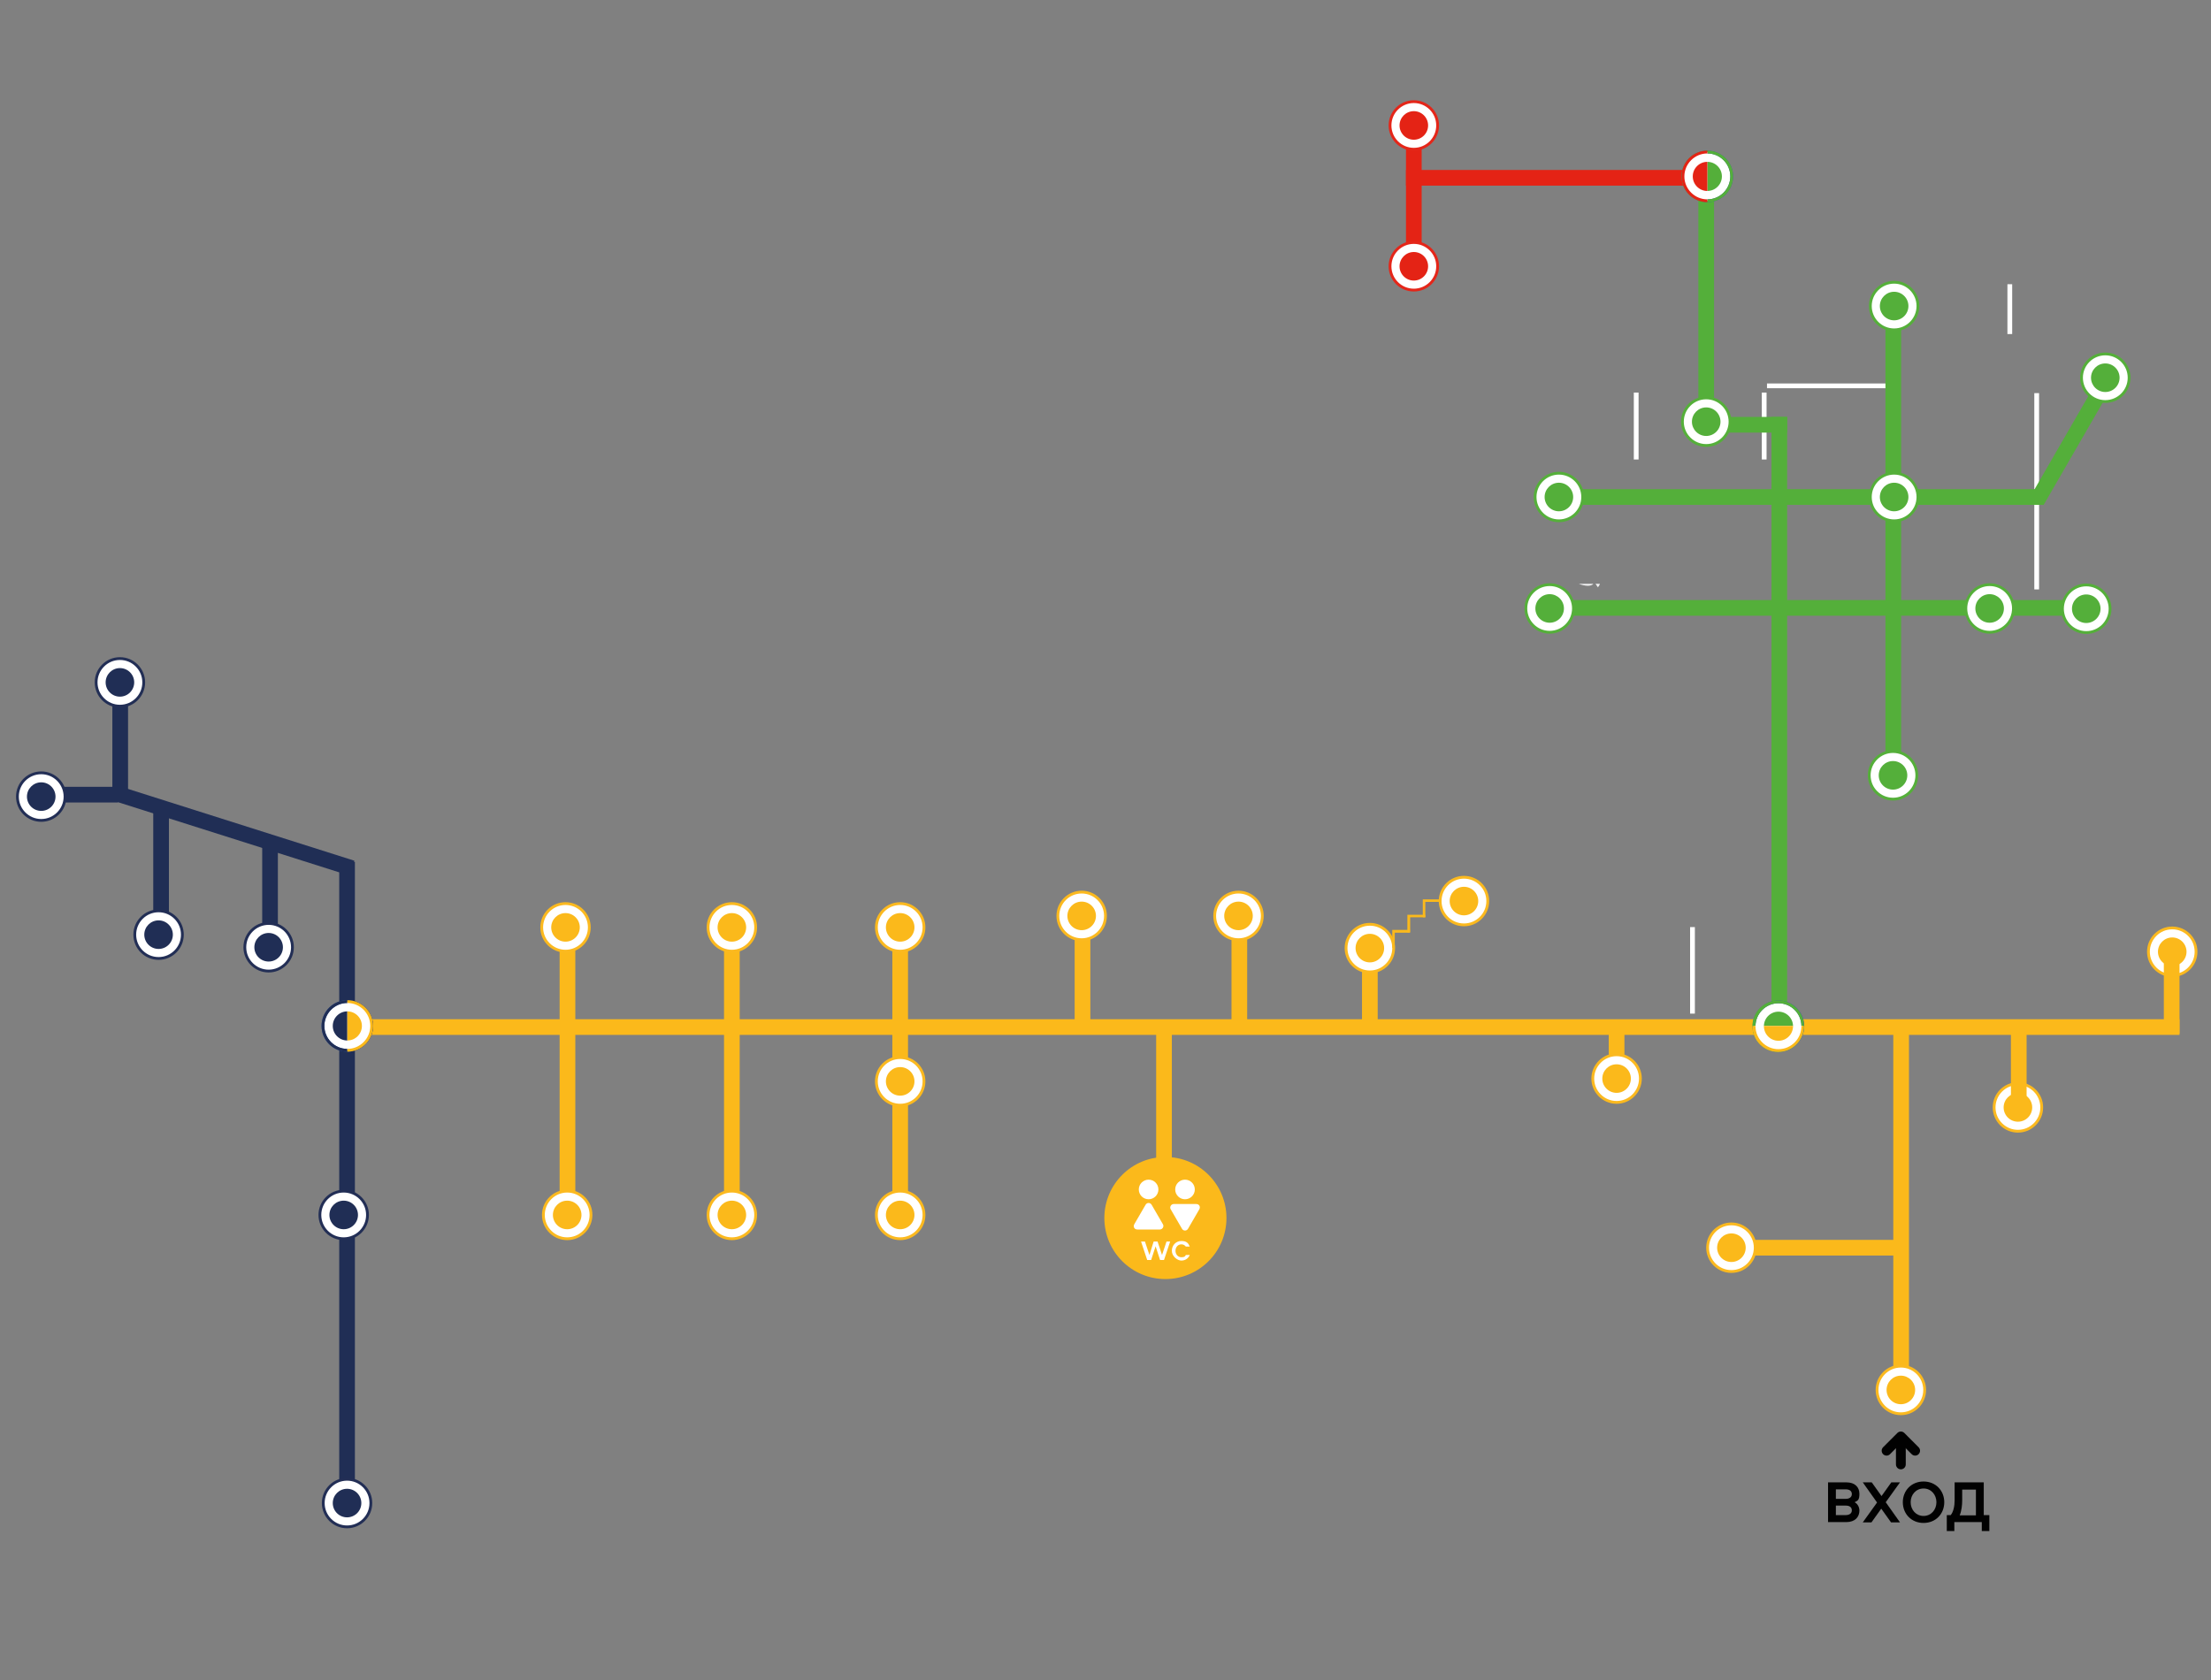 <?xml version="1.0" encoding="UTF-8"?> <svg xmlns="http://www.w3.org/2000/svg" xmlns:xlink="http://www.w3.org/1999/xlink" id="Layer_1" version="1.1" viewBox="0 0 789.46 600"><rect x="0" y="0" width="789.46" height="600" fill="#808080" stroke="none"/><defs><style> .st0, .st1, .st2 { fill: none; } .st3 { fill: #010101; } .st1 { stroke: #010101; stroke-linecap: round; stroke-linejoin: round; stroke-width: 3.5px; } .st4 { fill: #f0f0f1; } .st5 { stroke: #fbb91f; } .st5, .st6, .st7, .st8, .st9, .st10 { fill: #fff; } .st5, .st6, .st8, .st2, .st9, .st10 { stroke-miterlimit: 10; } .st11 { clip-path: url(#clippath-1); } .st12 { clip-path: url(#clippath-3); } .st13 { clip-path: url(#clippath-4); } .st14 { clip-path: url(#clippath-2); } .st6 { stroke: #e42619; } .st8 { stroke: #325aa6; } .st15 { fill: #e42315; } .st2 { stroke: #fff; stroke-width: 1.7px; } .st16 { fill: #202e55; } .st9 { stroke: #55af3a; } .st17 { fill: #54af3a; } .st10 { stroke: #222e55; } .st18 { fill: #fbb91b; } .st19 { clip-path: url(#clippath); } </style><clipPath id="clippath"><path class="st0" d="M569.52,208.5h1.8c-.2.5-.5.9-.8,1.3,0-.2-.3-.5-.5-.8,0-.2-.3-.4-.4-.5M563.62,208.5h5.3c-.4.5-1.1.7-2,.7s-2.2-.3-3.2-.7h-.1Z"></path></clipPath><clipPath id="clippath-1"><rect class="st0" x="-95.68" y="-54.8" width="978.2" height="691.6"></rect></clipPath><clipPath id="clippath-2"><rect class="st0" x="124.02" y="353" width="10.9" height="25.4"></rect></clipPath><clipPath id="clippath-3"><rect class="st0" x="623.02" y="366.4" width="25.4" height="10.9"></rect></clipPath><clipPath id="clippath-4"><rect class="st0" x="598.72" y="51" width="10.9" height="25.4"></rect></clipPath></defs><g id="Layer_11" data-name="Layer_1"><g id="Layer_1-2"><g id="_Слой_1"><g class="st19"><g class="st11"><rect class="st4" x="563.62" y="208.5" width="7.6" height="1.3"></rect></g></g><line class="st2" x1="717.62" y1="101.5" x2="717.62" y2="119.3"></line><line class="st2" x1="630.92" y1="137.8" x2="675.32" y2="137.8"></line><line class="st2" x1="629.92" y1="140.2" x2="629.92" y2="164.1"></line><line class="st2" x1="584.22" y1="140.2" x2="584.22" y2="164.1"></line><g><path class="st3" d="M659.22,529.4c3.2,0,4.7,1.8,4.7,4.1s-.6,2.4-1.7,3c1.1.6,1.7,1.8,1.7,3,0,2.2-1.5,4.1-4.7,4.1h-6.5v-14.2h6.5ZM655.52,535.3h3.5c1.3,0,2.2-.6,2.2-1.7s-.8-1.7-2.2-1.7h-3.5v3.4ZM655.52,541.1h3.5c1.3,0,2.2-.6,2.2-1.7s-.8-1.7-2.2-1.7h-3.5v3.3h0v.1Z"></path><path class="st3" d="M670.22,536.6l-5.1-7.2h3.2l3.5,4.9,3.5-4.9h3.1l-5.1,7.1,5.1,7.2h-3.2l-3.5-4.9-3.5,4.9h-3.1l5.1-7.1h0Z"></path><path class="st3" d="M679.42,536.5c0-4.1,3-7.4,7.4-7.4s7.4,3.3,7.4,7.4-3,7.4-7.4,7.4-7.4-3.3-7.4-7.4ZM691.42,536.5c0-2.7-1.9-4.9-4.6-4.9s-4.6,2.2-4.6,4.9,1.9,4.9,4.6,4.9,4.6-2.2,4.6-4.9Z"></path><path class="st3" d="M708.32,529.4v11.7h2v5.7h-2.7v-3.2h-9.8v3.2h-2.7v-5.7h1.4c1-1.2,1.4-3.3,1.4-5.3v-6.4h10.5-.1ZM700.62,535.8c0,1.7-.2,3.7-.9,5.4h5.8v-9.2h-4.9v3.9h0v-.1Z"></path></g><g><polyline class="st1" points="673.62 518.1 678.72 513 683.82 518.1"></polyline><line class="st1" x1="678.72" y1="523" x2="678.72" y2="513.5"></line></g><line class="st2" x1="727.22" y1="210.5" x2="727.22" y2="140.4"></line><line class="st2" x1="604.32" y1="362" x2="604.32" y2="331.1"></line><rect class="st18" x="123.92" y="364" width="654.3" height="5.6"></rect><rect class="st16" x="81.05" y="252.89" width="5.6" height="87.8" transform="translate(-224.41 286.97) rotate(-72.4)"></rect><rect class="st18" x="199.82" y="329.5" width="5.6" height="108.2"></rect><rect class="st16" x="93.62" y="299.3" width="5.6" height="42.6"></rect><rect class="st16" x="121.12" y="307.8" width="5.6" height="229"></rect><rect class="st16" x="54.72" y="289" width="5.6" height="41.8"></rect><rect class="st16" x="12.72" y="281" width="29.4" height="5.6"></rect><rect class="st16" x="40.12" y="246.9" width="5.6" height="37.6"></rect><rect class="st18" x="258.52" y="329.9" width="5.6" height="107.8"></rect><rect class="st18" x="412.82" y="364.7" width="5.6" height="73"></rect><rect class="st18" x="318.62" y="329.5" width="5.6" height="108.2"></rect><rect class="st18" x="383.72" y="326.2" width="5.6" height="43"></rect><rect class="st18" x="615.82" y="442.8" width="61.2" height="5.6"></rect><rect class="st18" x="676.02" y="365.6" width="5.6" height="130.8"></rect><rect class="st17" x="632.52" y="148.9" width="5.6" height="220.2"></rect><rect class="st17" x="606.42" y="148.9" width="31.7" height="5.6"></rect><rect class="st17" x="715.65" y="155.89" width="46.6" height="5.6" transform="translate(232.05 719.3) rotate(-60)"></rect><rect class="st15" x="502.02" y="60.7" width="109.8" height="5.6"></rect><rect class="st15" x="502.02" y="44.3" width="5.6" height="49.8"></rect><rect class="st17" x="606.42" y="60.7" width="5.6" height="93.7"></rect><rect class="st17" x="673.22" y="107.3" width="5.6" height="174.2"></rect><rect class="st17" x="563.02" y="174.7" width="166.7" height="5.6"></rect><rect class="st17" x="554.72" y="214.3" width="189.4" height="5.6"></rect><rect class="st18" x="574.42" y="366.8" width="5.6" height="14.5"></rect><circle class="st10" cx="95.92" cy="338.3" r="8.5"></circle><circle class="st16" cx="95.92" cy="338.3" r="5.1"></circle><circle class="st10" cx="56.62" cy="333.8" r="8.5"></circle><circle class="st16" cx="56.62" cy="333.8" r="5.1"></circle><circle class="st10" cx="14.72" cy="284.5" r="8.5"></circle><circle class="st16" cx="14.72" cy="284.5" r="5.1"></circle><circle class="st10" cx="42.82" cy="243.7" r="8.5"></circle><circle class="st16" cx="42.82" cy="243.7" r="5.1"></circle><circle class="st5" cx="201.92" cy="331.2" r="8.5"></circle><circle class="st18" cx="201.92" cy="331.2" r="5.1"></circle><circle class="st5" cx="261.32" cy="331.2" r="8.5"></circle><circle class="st18" cx="261.32" cy="331.2" r="5.1"></circle><circle class="st5" cx="321.42" cy="331.2" r="8.5"></circle><circle class="st18" cx="321.42" cy="331.2" r="5.1"></circle><circle class="st5" cx="321.42" cy="386.2" r="8.5"></circle><circle class="st18" cx="321.42" cy="386.2" r="5.1"></circle><circle class="st5" cx="321.42" cy="433.9" r="8.5"></circle><circle class="st18" cx="321.42" cy="433.9" r="5.1"></circle><circle class="st5" cx="261.32" cy="433.9" r="8.5"></circle><circle class="st18" cx="261.32" cy="433.9" r="5.1"></circle><circle class="st5" cx="202.52" cy="433.9" r="8.5"></circle><circle class="st18" cx="202.52" cy="433.9" r="5.1"></circle><circle class="st10" cx="122.72" cy="433.9" r="8.5"></circle><circle class="st16" cx="122.72" cy="433.9" r="5.1"></circle><circle class="st10" cx="123.92" cy="536.8" r="8.5"></circle><circle class="st16" cx="123.92" cy="536.8" r="5.1"></circle><circle class="st5" cx="386.22" cy="327.1" r="8.5"></circle><circle class="st18" cx="386.22" cy="327.1" r="5.1"></circle><rect class="st18" x="439.72" y="326.2" width="5.6" height="43"></rect><circle class="st5" cx="442.22" cy="327.1" r="8.5"></circle><circle class="st18" cx="442.22" cy="327.1" r="5.1"></circle><circle class="st9" cx="556.62" cy="177.5" r="8.5"></circle><circle class="st17" cx="556.62" cy="177.5" r="5.1"></circle><circle class="st6" cx="504.82" cy="95.1" r="8.5"></circle><circle class="st15" cx="504.82" cy="95.1" r="5.1"></circle><circle class="st6" cx="504.82" cy="44.8" r="8.5"></circle><circle class="st15" cx="504.82" cy="44.8" r="5.1"></circle><circle class="st9" cx="676.32" cy="109.3" r="8.5"></circle><circle class="st17" cx="676.32" cy="109.3" r="5.1"></circle><circle class="st9" cx="609.22" cy="150.6" r="8.5"></circle><circle class="st17" cx="609.22" cy="150.6" r="5.1"></circle><circle class="st9" cx="676.32" cy="177.5" r="8.5"></circle><circle class="st17" cx="676.32" cy="177.5" r="5.1"></circle><circle class="st9" cx="751.72" cy="134.9" r="8.5"></circle><circle class="st17" cx="751.72" cy="134.9" r="5.1"></circle><circle class="st9" cx="744.92" cy="217.4" r="8.5"></circle><circle class="st17" cx="744.92" cy="217.4" r="5.1"></circle><circle class="st5" cx="720.52" cy="395.5" r="8.5"></circle><circle class="st18" cx="720.52" cy="395.5" r="5.1"></circle><circle class="st9" cx="675.92" cy="276.9" r="8.5"></circle><circle class="st17" cx="675.92" cy="276.9" r="5.1"></circle><circle class="st5" cx="678.72" cy="496.4" r="8.5"></circle><circle class="st18" cx="678.72" cy="496.4" r="5.1"></circle><circle class="st5" cx="618.22" cy="445.6" r="8.5"></circle><circle class="st18" cx="618.22" cy="445.6" r="5.1"></circle><circle class="st5" cx="577.22" cy="385.2" r="8.5"></circle><circle class="st18" cx="577.22" cy="385.2" r="5.1"></circle><rect class="st18" x="486.32" y="342.5" width="5.6" height="26.6"></rect><circle class="st5" cx="489.12" cy="338.6" r="8.5"></circle><circle class="st18" cx="489.12" cy="338.6" r="5.1"></circle><circle class="st5" cx="522.72" cy="321.8" r="8.5"></circle><circle class="st18" cx="522.72" cy="321.8" r="5.1"></circle><rect class="st18" x="718.02" y="366.3" width="5.6" height="26.6"></rect><circle class="st5" cx="775.62" cy="339.9" r="8.5"></circle><circle class="st18" cx="775.62" cy="339.9" r="5.1"></circle><rect class="st18" x="772.62" y="342.5" width="5.6" height="26.6"></rect><circle class="st9" cx="710.42" cy="217.3" r="8.5"></circle><circle class="st17" cx="710.42" cy="217.3" r="5.1"></circle><circle class="st9" cx="553.32" cy="217.3" r="8.5"></circle><circle class="st17" cx="553.32" cy="217.3" r="5.1"></circle><g><circle class="st8" cx="124.02" cy="366.4" r="8.7"></circle><path class="st16" d="M124.02,375.6c-5.1,0-9.2-4.1-9.2-9.2s4.1-9.2,9.2-9.2,9.2,4.1,9.2,9.2-4.1,9.2-9.2,9.2ZM124.02,358.2c-4.5,0-8.2,3.7-8.2,8.2s3.7,8.2,8.2,8.2,8.2-3.7,8.2-8.2-3.7-8.2-8.2-8.2Z"></path><circle class="st16" cx="124.02" cy="366.4" r="5.2"></circle><g class="st14"><g><g><circle class="st7" cx="124.02" cy="366.4" r="8.7"></circle><path class="st18" d="M124.02,375.6c-5.1,0-9.2-4.1-9.2-9.2s4.1-9.2,9.2-9.2,9.2,4.1,9.2,9.2-4.1,9.2-9.2,9.2ZM124.02,358.2c-4.5,0-8.2,3.7-8.2,8.2s3.7,8.2,8.2,8.2,8.2-3.7,8.2-8.2-3.7-8.2-8.2-8.2Z"></path></g><circle class="st18" cx="124.02" cy="366.4" r="5.2"></circle></g></g></g><g><circle class="st8" cx="635.02" cy="366.5" r="8.7"></circle><path class="st17" d="M625.72,366.5c0-5.1,4.1-9.2,9.2-9.2s9.2,4.1,9.2,9.2-4.1,9.2-9.2,9.2-9.2-4.1-9.2-9.2ZM643.22,366.5c0-4.5-3.7-8.2-8.2-8.2s-8.2,3.7-8.2,8.2,3.7,8.2,8.2,8.2,8.2-3.7,8.2-8.2Z"></path><circle class="st17" cx="635.02" cy="366.5" r="5.2"></circle><g class="st12"><g><g><circle class="st7" cx="635.02" cy="366.5" r="8.7"></circle><path class="st18" d="M625.72,366.5c0-5.1,4.1-9.2,9.2-9.2s9.2,4.1,9.2,9.2-4.1,9.2-9.2,9.2-9.2-4.1-9.2-9.2ZM643.22,366.5c0-4.5-3.7-8.2-8.2-8.2s-8.2,3.7-8.2,8.2,3.7,8.2,8.2,8.2,8.2-3.7,8.2-8.2Z"></path></g><circle class="st18" cx="635.02" cy="366.5" r="5.2"></circle></g></g></g><g><circle class="st8" cx="609.62" cy="63" r="8.7"></circle><path class="st17" d="M609.62,53.8c5.1,0,9.2,4.1,9.2,9.2s-4.1,9.2-9.2,9.2-9.2-4.1-9.2-9.2,4.1-9.2,9.2-9.2ZM609.62,71.2c4.5,0,8.2-3.7,8.2-8.2s-3.7-8.2-8.2-8.2-8.2,3.7-8.2,8.2,3.7,8.2,8.2,8.2Z"></path><circle class="st17" cx="609.62" cy="63" r="5.2"></circle><g class="st13"><g><g><circle class="st7" cx="609.62" cy="63" r="8.7"></circle><path class="st15" d="M609.62,53.8c5.1,0,9.2,4.1,9.2,9.2s-4.1,9.2-9.2,9.2-9.2-4.1-9.2-9.2,4.1-9.2,9.2-9.2ZM609.62,71.2c4.5,0,8.2-3.7,8.2-8.2s-3.7-8.2-8.2-8.2-8.2,3.7-8.2,8.2,3.7,8.2,8.2,8.2Z"></path></g><circle class="st15" cx="609.62" cy="63" r="5.2"></circle></g></g></g><circle class="st18" cx="416.12" cy="435" r="21.8"></circle><g><path class="st7" d="M408.82,443.4l1.6,4.8,1.5-4.8h1.4l1.6,4.8,1.6-4.8h1.3l-2.2,6.6h-1.4l-1.6-4.9-1.6,4.9h-1.4l-2.2-6.6h1.4Z"></path><path class="st7" d="M424.82,445.2h-1.4c-.4-.5-.9-.8-1.6-.8-1.2,0-2.1,1-2.1,2.3s.9,2.3,2.1,2.3,1.3-.3,1.6-.8h1.4c-.5,1.2-1.6,2-3,2s-3.4-1.5-3.4-3.5,1.5-3.5,3.4-3.5,2.5.8,3,2Z"></path></g><g><path class="st7" d="M409.02,430.3l-4,6.9c-.5.9,0,1.9,1.1,1.9h8c1,0,1.6-1.1,1.1-1.9l-4-6.9c-.5-.9-1.7-.9-2.2,0h0Z"></path><circle class="st7" cx="410.12" cy="424.8" r="3.5"></circle><path class="st7" d="M424.22,438.8l4-6.9c.5-.9,0-1.9-1.1-1.9h-8c-1,0-1.6,1.1-1.1,1.9l4,6.9c.5.9,1.7.9,2.2,0h0Z"></path><circle class="st7" cx="423.12" cy="424.8" r="3.5"></circle></g><polygon class="st18" points="498.02 333.1 503.42 333.1 503.42 332.1 497.12 332.1 497.12 338.5 498.02 338.5 498.02 333.1"></polygon><polygon class="st18" points="503.52 327.6 508.92 327.6 508.92 326.7 502.52 326.7 502.52 333 503.52 333 503.52 327.6"></polygon><polygon class="st18" points="508.92 322.1 514.32 322.1 514.32 321.2 508.02 321.2 508.02 327.6 508.92 327.6 508.92 322.1"></polygon></g></g></g></svg> 